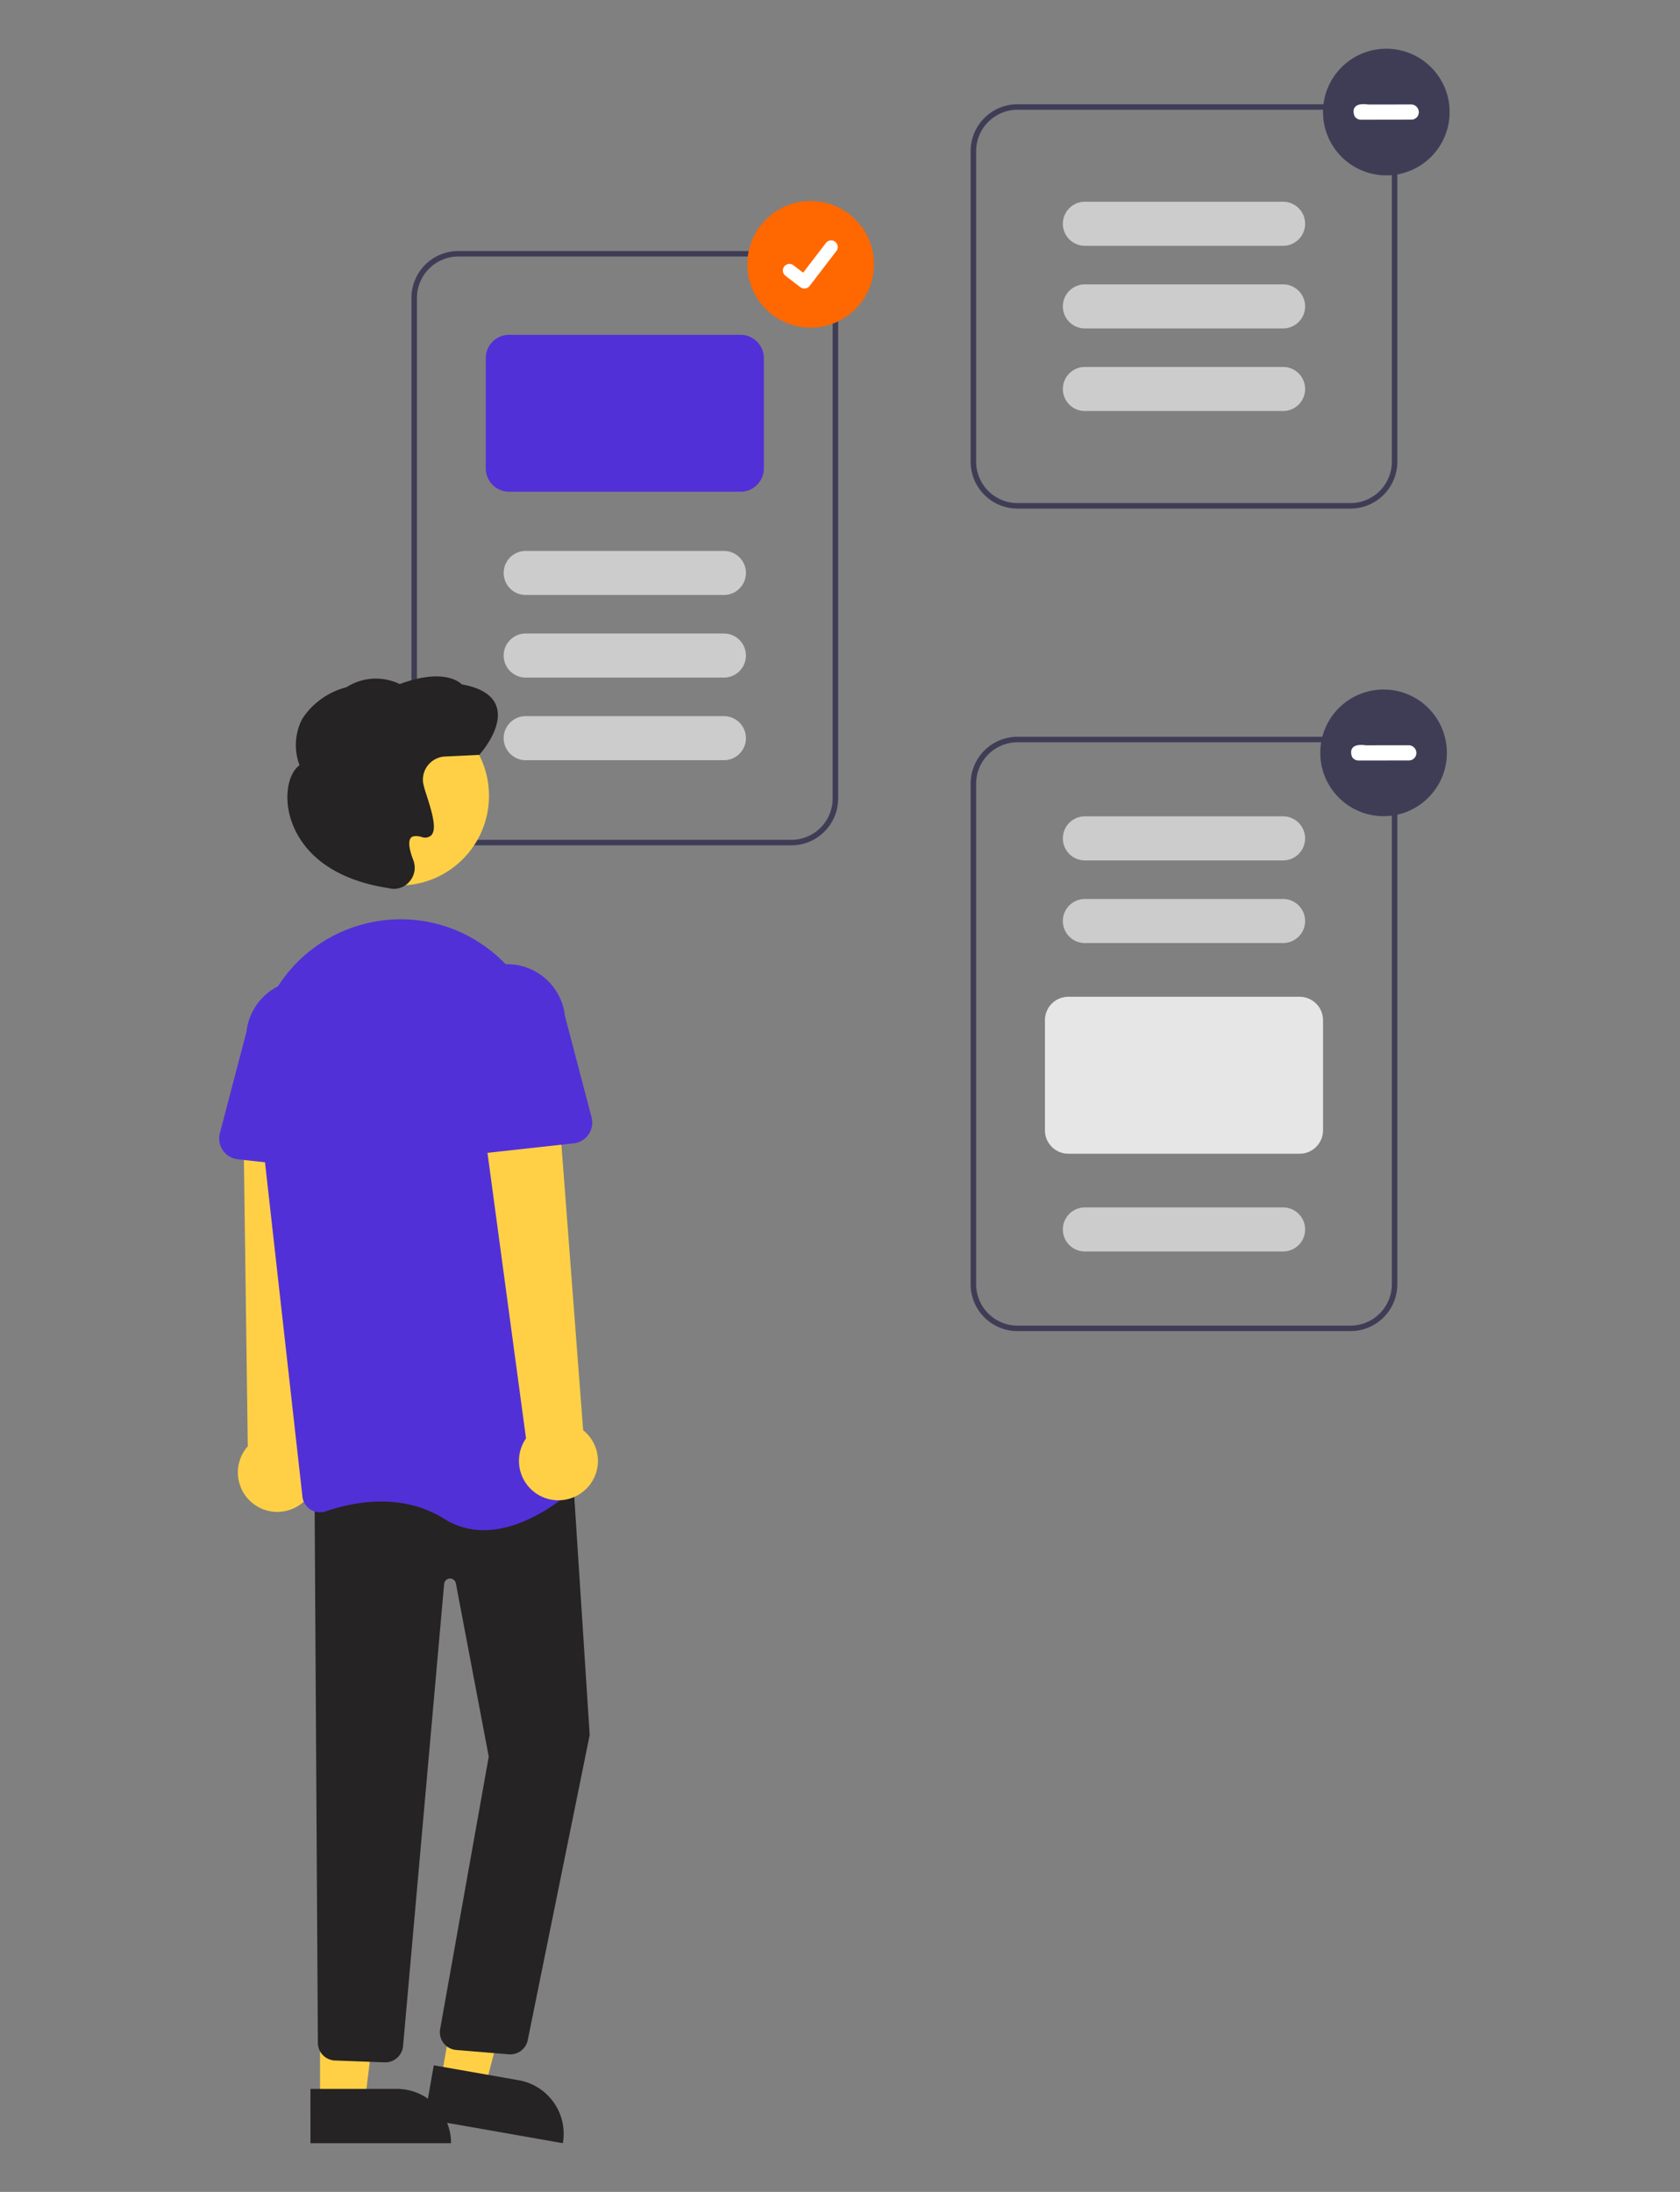 <svg xmlns="http://www.w3.org/2000/svg" xmlns:xlink="http://www.w3.org/1999/xlink" width="138" height="180" viewBox="0 0 138 180">
  <rect x="0" y="0" width="138" height="180" fill="#808080" stroke="none"/>
  <defs>
    <clipPath id="clip-path">
      <rect id="Rectangle_940" data-name="Rectangle 940" width="138" height="180" transform="translate(-3972 -11398)" fill="#fff" stroke="#707070" stroke-width="1"/>
    </clipPath>
  </defs>
  <g id="Mask_Group_178" data-name="Mask Group 178" transform="translate(3972 11398)" clip-path="url(#clip-path)">
    <g id="Group_2011" data-name="Group 2011" transform="translate(-664.242 -2743.064)">
      <path id="Path_1967" data-name="Path 1967" d="M569.087,326.976H541.724a3.849,3.849,0,0,1-3.844-3.844V282.013a3.849,3.849,0,0,1,3.844-3.844h27.362a3.849,3.849,0,0,1,3.844,3.844v41.118A3.849,3.849,0,0,1,569.087,326.976Zm-27.362-48.355a3.4,3.4,0,0,0-3.392,3.392v41.118a3.4,3.4,0,0,0,3.392,3.392h27.362a3.4,3.4,0,0,0,3.392-3.392V282.013a3.4,3.4,0,0,0-3.392-3.392Z" transform="translate(-3811.84 -8912.491)" fill="#3f3d56"/>
      <path id="Path_1968" data-name="Path 1968" d="M585.8,321.474h-19a1.924,1.924,0,0,1-1.922-1.922v-9.045a1.924,1.924,0,0,1,1.922-1.922h19a1.924,1.924,0,0,1,1.922,1.922v9.045A1.924,1.924,0,0,1,585.8,321.474Z" transform="translate(-3832.734 -8936.028)" fill="#5230d7"/>
      <path id="Path_1969" data-name="Path 1969" d="M589.471,390.7H573.189a1.809,1.809,0,0,1,0-3.618h16.282a1.809,1.809,0,1,1,0,3.618Z" transform="translate(-3837.765 -8996.776)" fill="#ccc"/>
      <path id="Path_1970" data-name="Path 1970" d="M589.471,420.7H573.189a1.809,1.809,0,0,1,0-3.618h16.282a1.809,1.809,0,1,1,0,3.618Z" transform="translate(-3837.765 -9019.993)" fill="#ccc"/>
      <path id="Path_1971" data-name="Path 1971" d="M589.471,450.7H573.189a1.809,1.809,0,0,1,0-3.618h16.282a1.809,1.809,0,1,1,0,3.618Z" transform="translate(-3837.765 -9043.208)" fill="#ccc"/>
      <path id="Path_1972" data-name="Path 1972" d="M864.087,428.976H836.724a3.849,3.849,0,0,1-3.844-3.844V384.013a3.849,3.849,0,0,1,3.844-3.844h27.362a3.849,3.849,0,0,1,3.844,3.844v41.118A3.849,3.849,0,0,1,864.087,428.976Zm-27.362-48.355a3.4,3.4,0,0,0-3.392,3.392v41.118a3.4,3.4,0,0,0,3.392,3.392h27.362a3.4,3.4,0,0,0,3.392-3.392V384.013a3.4,3.4,0,0,0-3.392-3.392Z" transform="translate(-4060.907 -8974.6)" fill="#3f3d56"/>
      <path id="Path_1973" data-name="Path 1973" d="M884.471,412.7H868.189a1.809,1.809,0,1,1,0-3.618h16.282a1.809,1.809,0,0,1,0,3.618Z" transform="translate(-4086.832 -8996.978)" fill="#ccc"/>
      <path id="Path_1974" data-name="Path 1974" d="M884.471,442.7H868.189a1.809,1.809,0,1,1,0-3.618h16.282a1.809,1.809,0,0,1,0,3.618Z" transform="translate(-4086.832 -9020.193)" fill="#ccc"/>
      <path id="Path_1975" data-name="Path 1975" d="M880.8,487.474h-19a1.925,1.925,0,0,1-1.922-1.922v-9.045a1.925,1.925,0,0,1,1.922-1.922h19a1.925,1.925,0,0,1,1.922,1.922v9.045A1.925,1.925,0,0,1,880.8,487.474Z" transform="translate(-4081.802 -9047.666)" fill="#e6e6e6"/>
      <path id="Path_1976" data-name="Path 1976" d="M884.471,554.7H868.189a1.809,1.809,0,1,1,0-3.618h16.282a1.809,1.809,0,0,1,0,3.618Z" transform="translate(-4086.832 -9106.865)" fill="#ccc"/>
      <path id="Path_1977" data-name="Path 1977" d="M790.087,193.372H762.724a3.849,3.849,0,0,1-3.844-3.844V164.013a3.849,3.849,0,0,1,3.844-3.844h27.362a3.849,3.849,0,0,1,3.844,3.844v25.515A3.849,3.849,0,0,1,790.087,193.372Zm-27.362-32.751a3.4,3.4,0,0,0-3.392,3.392v25.515a3.4,3.4,0,0,0,3.392,3.392h27.362a3.4,3.4,0,0,0,3.392-3.392V164.013a3.4,3.4,0,0,0-3.392-3.392Z" transform="translate(-3986.907 -8806.543)" fill="#3f3d56"/>
      <path id="Path_1978" data-name="Path 1978" d="M810.471,259.2H794.189a1.809,1.809,0,1,1,0-3.618h16.282a1.809,1.809,0,0,1,0,3.618Z" transform="translate(-4012.832 -8880.383)" fill="#ccc"/>
      <path id="Path_1979" data-name="Path 1979" d="M810.471,229.2H794.189a1.809,1.809,0,1,1,0-3.618h16.282a1.809,1.809,0,0,1,0,3.618Z" transform="translate(-4012.832 -8857.166)" fill="#ccc"/>
      <path id="Path_1980" data-name="Path 1980" d="M810.471,199.2H794.189a1.809,1.809,0,1,1,0-3.618h16.282a1.809,1.809,0,0,1,0,3.618Z" transform="translate(-4012.832 -8833.95)" fill="#ccc"/>
      <ellipse id="Ellipse_222" data-name="Ellipse 222" cx="5.201" cy="5.201" rx="5.201" ry="5.201" transform="translate(-3246.372 -8638.431)" fill="#ff6700"/>
      <path id="Path_1981" data-name="Path 1981" d="M674.559,278.237a.539.539,0,0,1-.325-.108l-.006,0-1.222-.936a.543.543,0,0,1,.661-.862l.792.607,1.871-2.44a.543.543,0,0,1,.761-.1l-.012.016.012-.016a.544.544,0,0,1,.1.761l-2.2,2.87A.544.544,0,0,1,674.559,278.237Z" transform="translate(-3916.245 -8909.481)" fill="#fff"/>
      <ellipse id="Ellipse_223" data-name="Ellipse 223" cx="5.201" cy="5.201" rx="5.201" ry="5.201" transform="translate(-3199.308 -8598.313)" fill="#3f3d56"/>
      <path id="Path_1982" data-name="Path 1982" d="M.633,4.5C.5,4.5-.647,4.134.517,3.017L2.681.242a.635.635,0,0,1,.88-.114L3.547.146,3.561.128a.612.612,0,0,1,.116.866L1.133,4.258A.632.632,0,0,1,.633,4.5Z" transform="matrix(0.616, 0.788, -0.788, 0.616, -3193.506, -8595.997)" fill="#fff"/>
      <ellipse id="Ellipse_224" data-name="Ellipse 224" cx="5.201" cy="5.201" rx="5.201" ry="5.201" transform="translate(-3199.083 -8650.936)" fill="#3f3d56"/>
      <path id="Path_1984" data-name="Path 1984" d="M.633,4.5C.5,4.5-.647,4.134.517,3.017L2.681.242a.635.635,0,0,1,.88-.114L3.547.146,3.561.128a.612.612,0,0,1,.116.866L1.133,4.258A.632.632,0,0,1,.633,4.5Z" transform="matrix(0.616, 0.788, -0.788, 0.616, -3193.306, -8648.619)" fill="#fff"/>
      <g id="Group_1793" data-name="Group 1793" transform="translate(-3289.758 -8599.381)">
        <path id="Path_1956" data-name="Path 1956" d="M348.1,507.631a3.22,3.22,0,0,0,.474-4.915l1.249-27.881-6.359.714.369,27.272a3.238,3.238,0,0,0,4.267,4.81Z" transform="translate(-341.478 -439.606)" fill="#ffd046"/>
        <path id="Path_1957" data-name="Path 1957" d="M204.564,569.094l3.619.636,3.577-13.657-4.742-.939Z" transform="translate(-186.34 -453.874)" fill="#ffd046"/>
        <path id="Path_1958" data-name="Path 1958" d="M0,0H11.549V4.462H4.462A4.462,4.462,0,0,1,0,0H0Z" transform="translate(28.234 120.443) rotate(-170.029)" fill="#252323"/>
        <path id="Path_1959" data-name="Path 1959" d="M171.421,574.638H175.1l1.748-14.174H171.42Z" transform="translate(-163.13 -457.605)" fill="#ffd046"/>
        <path id="Path_1960" data-name="Path 1960" d="M0,0H11.549V4.462H4.462A4.462,4.462,0,0,1,0,0H0Z" transform="translate(19.051 120.445) rotate(179.997)" fill="#252323"/>
        <path id="Path_1961" data-name="Path 1961" d="M380.123,620.292a1.439,1.439,0,0,1-.172-.01l-4.325-.356a1.463,1.463,0,0,1-1.272-1.7l3.994-22.385-2.7-14.23a.488.488,0,0,0-.965.048l-3.374,37.956a1.476,1.476,0,0,1-1.562,1.33l-4.075-.152a1.465,1.465,0,0,1-1.36-1.388l-.274-45.491,21.126-2.641,1.476,22.793-.006.024-5.093,25.081a1.464,1.464,0,0,1-1.421,1.118Z" transform="translate(-356.201 -507.141)" fill="#252323"/>
        <circle id="Ellipse_221" data-name="Ellipse 221" cx="7.362" cy="7.362" r="7.362" transform="translate(7.444 2.437)" fill="#ffd046"/>
        <path id="Path_1962" data-name="Path 1962" d="M366.525,473.983a6.028,6.028,0,0,1-3.254-.931c-3.566-2.229-7.617-1.343-9.714-.617a1.463,1.463,0,0,1-1.265-.144,1.442,1.442,0,0,1-.667-1.065l-3.814-34.058a11.934,11.934,0,0,1,8.173-12.757h0q.3-.095.616-.18a11.86,11.86,0,0,1,9.883,1.715,12.05,12.05,0,0,1,5.146,8.8l3.21,34.287a1.441,1.441,0,0,1-.458,1.2C373.257,471.274,369.991,473.983,366.525,473.983Z" transform="translate(-344.783 -403.881)" fill="#5230d7"/>
        <path id="Path_1963" data-name="Path 1963" d="M348.014,456.147l-8.6-.946a1.714,1.714,0,0,1-1.47-2.138l2.19-8.347a4.759,4.759,0,0,1,9.459,1.068l.325,8.6a1.714,1.714,0,0,1-1.9,1.768Z" transform="translate(-337.884 -415.556)" fill="#5230d7"/>
        <path id="Path_1964" data-name="Path 1964" d="M418.253,503.721a3.22,3.22,0,0,0-.122-4.936l-2.12-27.829-6.231,1.4,3.658,27.1a3.237,3.237,0,0,0,4.815,4.261Z" transform="translate(-388.23 -436.891)" fill="#ffd046"/>
        <path id="Path_1965" data-name="Path 1965" d="M400.534,451.359a1.712,1.712,0,0,1-.545-1.319l.325-8.6a4.759,4.759,0,1,1,9.459-1.068l2.19,8.347a1.714,1.714,0,0,1-1.47,2.138l-8.6.946a1.712,1.712,0,0,1-1.355-.449Z" transform="translate(-381.372 -412.519)" fill="#5230d7"/>
        <path id="Path_1966" data-name="Path 1966" d="M365.352,374.746a1.7,1.7,0,0,1-.389-.045l-.037-.009c-6.473-.99-7.9-4.739-8.217-6.305-.325-1.621.045-3.186.881-3.793a4.666,4.666,0,0,1,.218-3.8,6.137,6.137,0,0,1,3.626-2.6,4.493,4.493,0,0,1,4.384-.264c3.513-1.3,4.855-.218,5.1.024,1.57.282,2.527.889,2.845,1.8.6,1.718-1.291,3.855-1.371,3.945l-.042.047-2.812.134a1.906,1.906,0,0,0-1.793,2.193h0a8.893,8.893,0,0,0,.288,1.006c.48,1.5.84,2.783.376,3.27a.752.752,0,0,1-.787.136c-.44-.117-.738-.093-.887.073-.231.258-.16.91.2,1.836a1.72,1.72,0,0,1-.313,1.753A1.669,1.669,0,0,1,365.352,374.746Z" transform="translate(-350.984 -357.309)" fill="#252323"/>
      </g>
    </g>
  </g>
</svg>

